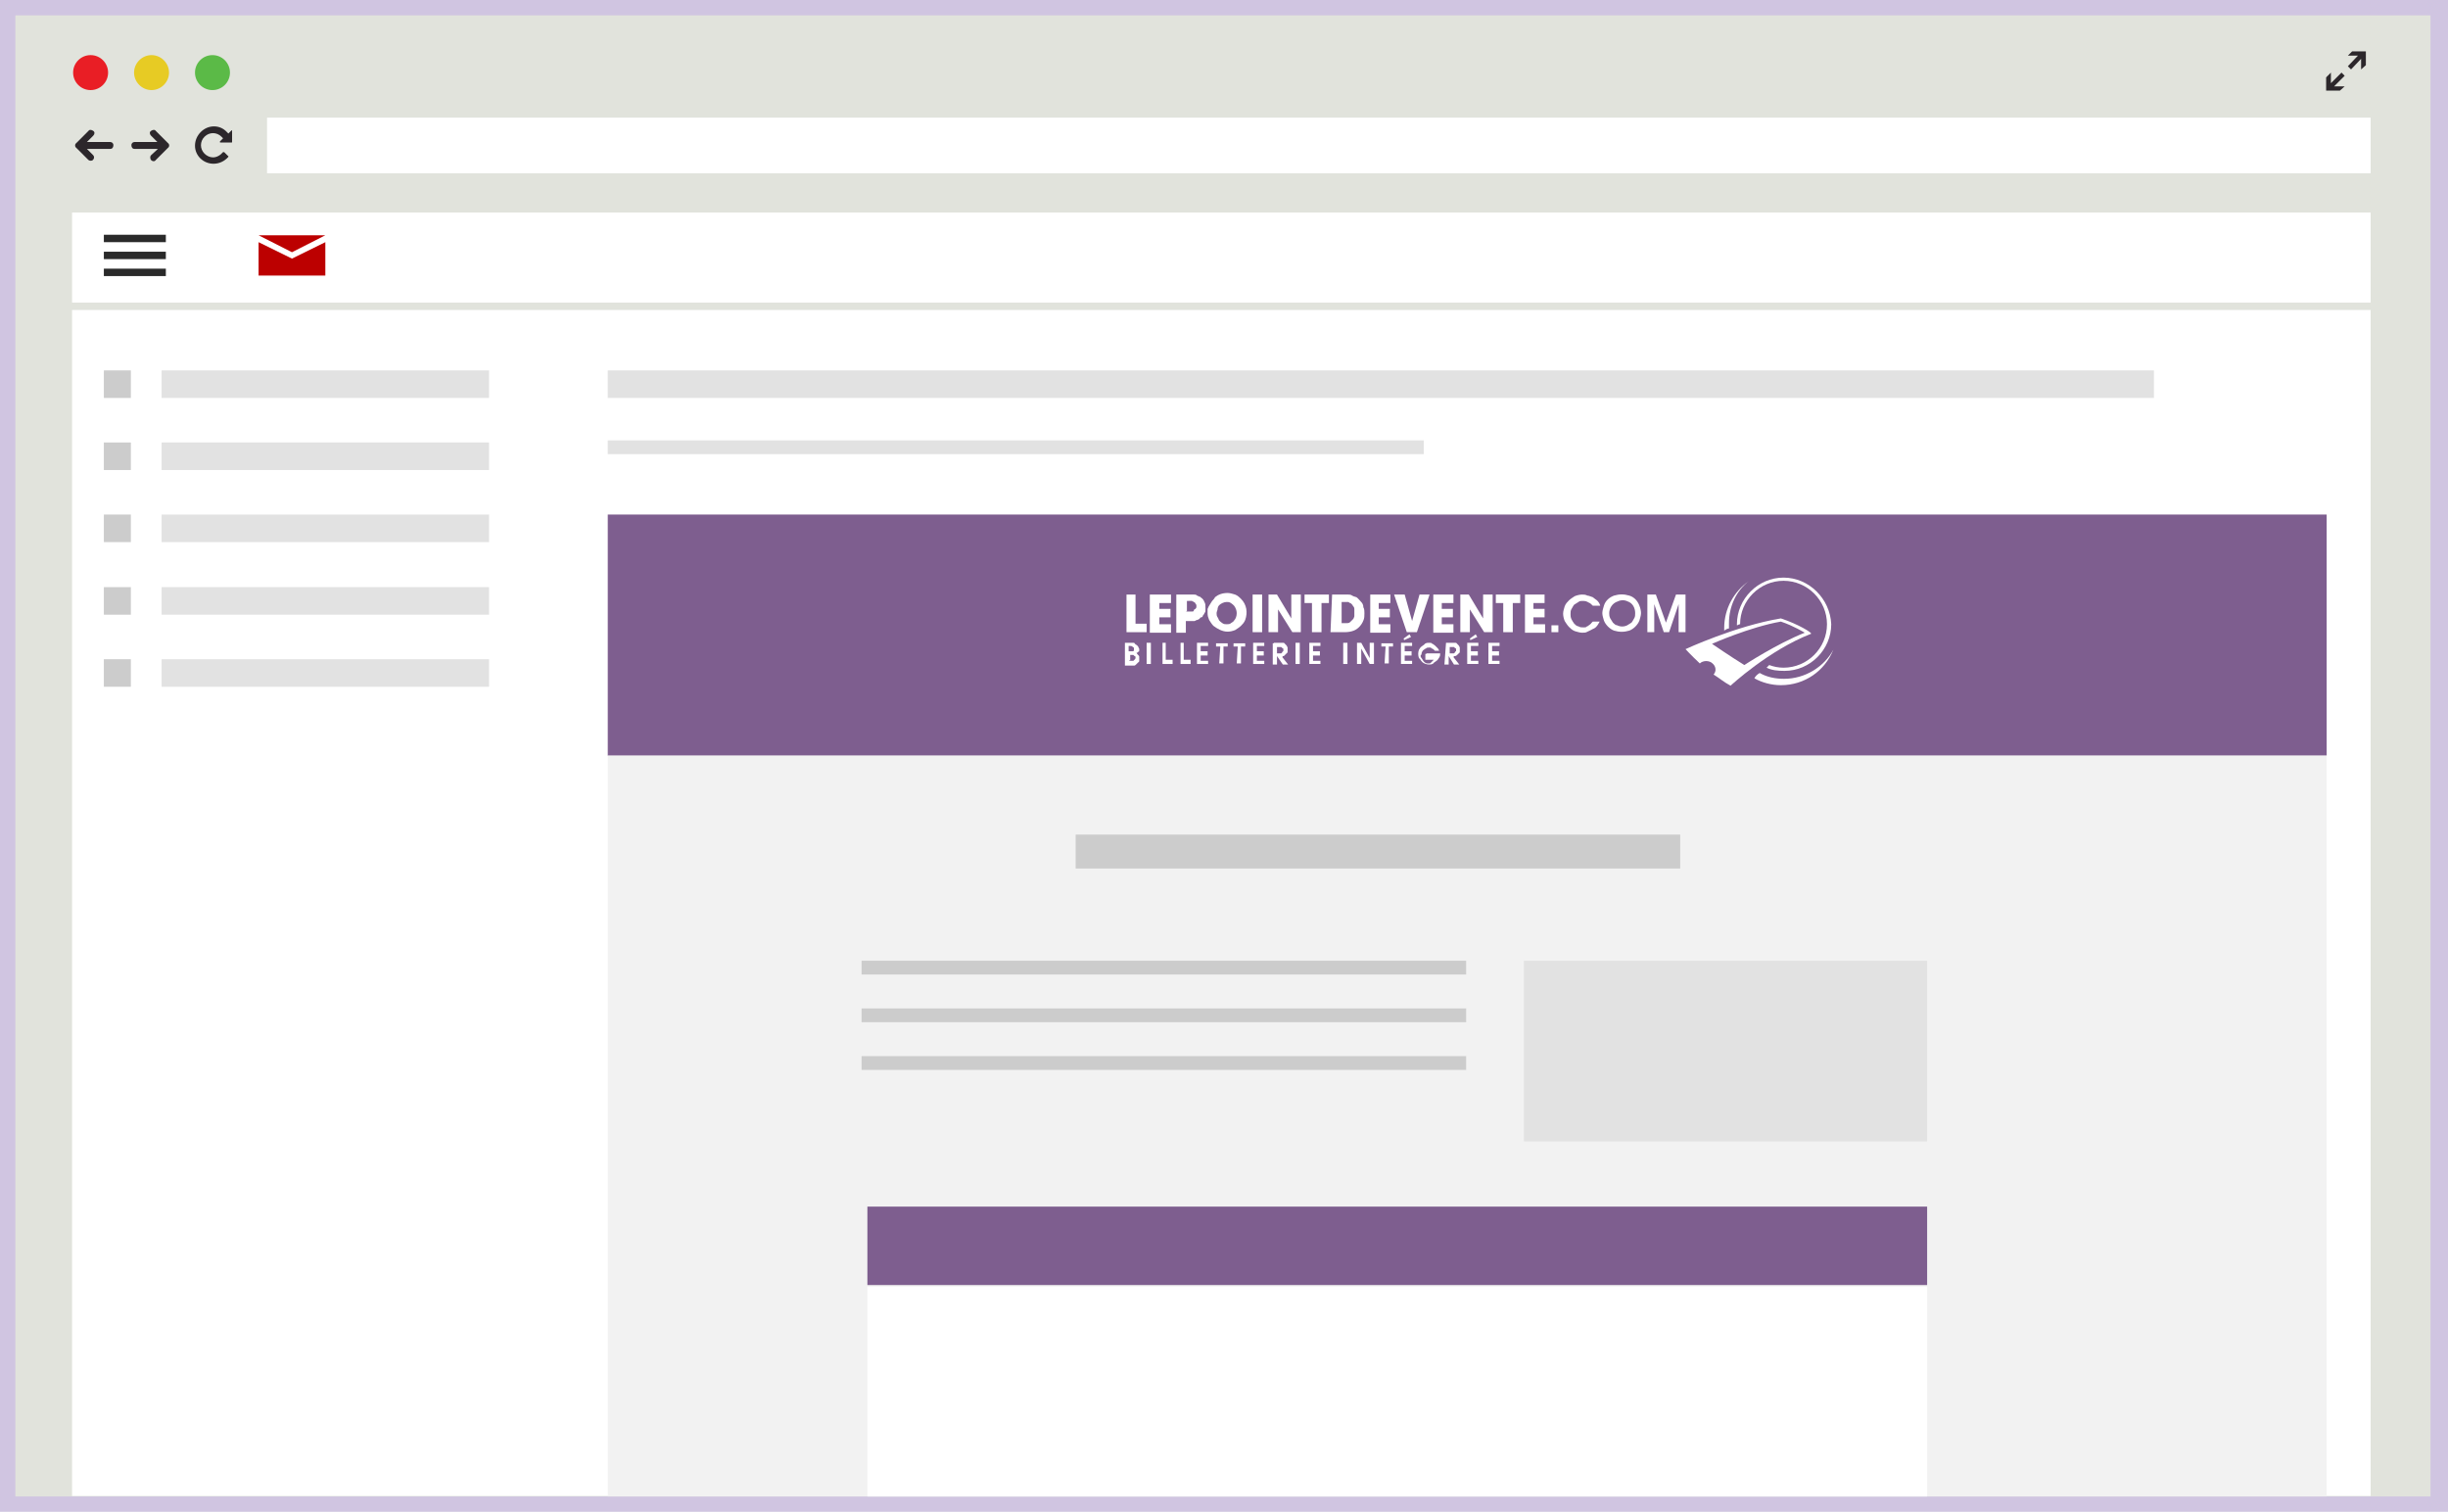 <?xml version="1.0" encoding="utf-8"?>
<!-- Generator: Adobe Illustrator 23.0.6, SVG Export Plug-In . SVG Version: 6.00 Build 0)  -->
<svg version="1.1" id="Layer_1" xmlns="http://www.w3.org/2000/svg" xmlns:xlink="http://www.w3.org/1999/xlink" x="0px" y="0px"
	 viewBox="0 0 462 285.3" style="enable-background:new 0 0 462 285.3;" xml:space="preserve">
<style type="text/css">
	.st0{fill:#D0C5E1;}
	.st1{fill:#E1E3DC;}
	.st2{fill:#FFFFFF;}
	.st3{fill:#E91E25;}
	.st4{fill:#E7CB24;}
	.st5{fill:#5BBA47;}
	.st6{fill:#2C272B;}
	.st7{fill:#E2E2E2;}
	.st8{fill:#CCCCCC;}
	.st9{fill:#2A2A2A;}
	.st10{fill:#BC0000;}
	.st11{fill:#7E5E8F;}
	.st12{fill:#F2F2F2;}
	.st13{display:none;fill:#FFFFFF;}
</style>
<title>your-facebook</title>
<rect class="st0" width="462" height="285.3"/>
<rect x="2.9" y="2.9" class="st1" width="455.8" height="279.5"/>
<rect x="50.4" y="22.2" class="st2" width="397" height="10.5"/>
<circle class="st3" cx="17.1" cy="13.7" r="3.3"/>
<path class="st4" d="M25.3,13.7c0-1.8,1.5-3.3,3.3-3.3c1.8,0,3.3,1.5,3.3,3.3c0,1.8-1.5,3.3-3.3,3.3c0,0,0,0,0,0
	C26.8,17,25.3,15.5,25.3,13.7z"/>
<circle class="st5" cx="40.1" cy="13.7" r="3.3"/>
<path class="st6" d="M29.8,28.1h-4.4c-0.4,0-0.6-0.3-0.6-0.7c0-0.4,0.3-0.6,0.6-0.6h4.3c0,0-0.2-0.2-1.2-1.2c-0.3-0.3-0.3-0.7,0-0.9
	s0.7-0.3,0.9,0l2.3,2.3c0.3,0.2,0.3,0.7,0,0.9c0,0,0,0,0,0l-2.3,2.3c-0.2,0.3-0.6,0.3-0.9,0c0,0,0,0,0,0c-0.2-0.3-0.2-0.7,0-0.9
	L29.8,28.1L29.8,28.1z"/>
<path class="st6" d="M16.4,28.1h4.4c0.4,0,0.6-0.3,0.6-0.7c0-0.4-0.3-0.6-0.6-0.6h-4.4l1.2-1.2c0.3-0.3,0.3-0.7,0-0.9
	s-0.7-0.3-0.9,0L14.4,27c-0.3,0.2-0.3,0.7,0,0.9c0,0,0,0,0,0l2.3,2.3c0.3,0.2,0.7,0.2,0.9-0.1c0.2-0.2,0.2-0.6,0-0.8L16.4,28.1
	L16.4,28.1z"/>
<path class="st6" d="M43.1,29.6c-0.7,0.8-1.7,1.3-2.8,1.3c-1.9,0-3.5-1.5-3.5-3.4c0-1,0.4-1.9,1.1-2.6l0,0c1.4-1.4,3.6-1.4,4.9,0
	l0,0c0.1,0.1,0.2,0.2,0.3,0.3l0.6-0.6c0,0,0.1,0,0.1,0c0,0,0,0,0,0.1v2.1c0,0,0,0.1-0.1,0.1l0,0h-2.1c0,0-0.1,0-0.1-0.1
	c0,0,0-0.1,0-0.1l0.6-0.6c-0.1-0.1-0.2-0.2-0.3-0.3l0,0c-0.9-0.9-2.3-0.9-3.2,0c0,0,0,0,0,0l0,0c-0.9,0.9-0.9,2.3,0,3.2
	c0.4,0.4,1,0.7,1.6,0.7c0.7,0,1.4-0.4,1.9-1c0,0,0.1,0,0.1,0c0,0,0.1,0,0.1,0l0.7,0.7c0.1,0,0.1,0.1,0.1,0.1
	C43.1,29.5,43.1,29.6,43.1,29.6z"/>
<polygon class="st6" points="443.7,13.1 445.6,11.1 445.6,13.1 446.5,12.3 446.5,9.7 443.9,9.7 443.1,10.5 445,10.5 443.1,12.5 
	443.7,13.1 "/>
<polygon class="st6" points="441.9,13.7 439.9,15.7 439.9,13.7 439,14.6 439,17.1 441.6,17.1 442.5,16.3 440.5,16.3 442.5,14.3 
	441.9,13.7 "/>
<rect x="13.6" y="40.1" class="st2" width="433.8" height="17"/>
<rect x="13.6" y="58.5" class="st2" width="433.8" height="223.8"/>
<rect x="30.5" y="69.9" class="st7" width="61.8" height="5.2"/>
<rect x="114.7" y="69.9" class="st7" width="291.8" height="5.2"/>
<rect x="197.8" y="160.9" class="st8" width="157.6" height="5.2"/>
<rect x="114.7" y="83.1" class="st7" width="154" height="2.6"/>
<rect x="30.5" y="83.5" class="st7" width="61.8" height="5.2"/>
<rect x="30.5" y="97.1" class="st7" width="61.8" height="5.2"/>
<rect x="30.5" y="110.8" class="st7" width="61.8" height="5.2"/>
<rect x="30.5" y="124.4" class="st7" width="61.8" height="5.2"/>
<rect x="19.6" y="69.9" class="st8" width="5.1" height="5.2"/>
<rect x="19.6" y="83.5" class="st8" width="5.1" height="5.2"/>
<rect x="19.6" y="97.1" class="st8" width="5.1" height="5.2"/>
<rect x="19.6" y="110.8" class="st8" width="5.1" height="5.2"/>
<rect x="19.6" y="124.4" class="st8" width="5.1" height="5.2"/>
<title>Like</title>
<rect x="19.6" y="44.3" class="st9" width="11.7" height="1.4"/>
<rect x="19.6" y="47.5" class="st9" width="11.7" height="1.4"/>
<rect x="19.6" y="50.7" class="st9" width="11.7" height="1.4"/>
<polygon class="st10" points="48.8,45.7 48.8,52 61.4,52 61.4,45.7 55.1,48.8 "/>
<polygon class="st10" points="61.4,44.4 48.8,44.4 55.1,47.6 61.4,44.4 "/>
<rect x="114.7" y="97.1" class="st11" width="324.4" height="45.5"/>
<rect x="114.7" y="142.6" class="st12" width="324.4" height="139.8"/>
<g>
	<path class="st13" d="M323.4,126.8c0.5-0.6,0.3-1.4-0.3-1.9c-0.8-0.5-1.8-0.5-2.4,0c-0.8-0.8-1.8-1.6-2.6-2.4l0,0c0,0,0,0.8,2.6,3
		c0,0,0.8-1.3,2.1-0.5C323.4,125.7,323.6,126.1,323.4,126.8"/>
	<path class="st13" d="M336.6,127.9c-1.6,0-3.2-0.3-4.6-1.1c0.3-0.3,1-0.8,1.4-1.3c1,0.3,2.1,0.6,3.2,0.6c4.6,0,8.5-3.8,8.7-8.5
		c0-4.6-3.8-8.5-8.5-8.7c-4.6-0.2-8.8,3.8-8.8,8.5l0,0c0,0.2,0,0.3,0,0.5c-0.6,0.2-1.3,0.5-1.8,0.6c0-0.5-0.2-0.8-0.2-1.3
		c0-3,1.3-6.1,3.7-8c-2.9,2.1-4.6,5.3-4.6,8.8c0,0.3,0,0.5,0,0.8c-1.8,0.6-3.5,1.4-5.3,2.4c1.3-0.5,8.3-3.5,16-5
		c2.1,0.8,4,1.6,5.9,2.9c-7.9,3-15.4,9.9-15.4,9.9c-1.1-0.6-2.2-1.4-3.2-2.1v0.8c1,0.8,2.1,1.6,3.4,2.4c1.1-1.1,2.2-2.2,3.4-3.2
		c1.8,1.3,3.8,1.8,6.1,1.8c4.5,0,8.3-2.7,9.9-6.7C344.1,125.7,340.6,127.9,336.6,127.9"/>
	<path class="st13" d="M335.9,117.2c-5.8,1-13.1,4.2-13.1,4.2s3.5,2.4,6.1,4c0,0,6.1-4,11.4-6.1C339,118.3,337.5,117.6,335.9,117.2"
		/>
	<path class="st2" d="M212.5,112.2h1.8v5.5h2.1v1.6h-3.8V112.2z"/>
	<path class="st2" d="M217,112.2h4v1.6h-2.2v1.1h2.1v1.6h-2.1v1.3h2.2v1.6h-4V112.2z"/>
	<path class="st2" d="M222.1,112.2h2.4c0.3,0,0.5,0,0.8,0c0.2,0,0.5,0,0.6,0.2c0.2,0,0.3,0.2,0.5,0.2c0.2,0,0.2,0.2,0.3,0.2
		c0.3,0.2,0.5,0.5,0.6,0.8c0.2,0.3,0.2,0.6,0.2,1.1c0,0.2,0,0.3,0,0.5c0,0.2,0,0.3-0.2,0.5c0,0.2-0.2,0.3-0.3,0.5
		c0,0.2-0.2,0.3-0.3,0.3c-0.2,0-0.3,0.2-0.3,0.3c-0.2,0-0.3,0.2-0.5,0.2c-0.2,0-0.3,0.2-0.5,0.2c-0.3,0-0.5,0-0.8,0h-0.8v2.2h-1.8
		V112.2z M223.9,115.4h0.8c0,0,0.2,0,0.3,0s0.3,0,0.3-0.2s0.2-0.2,0.3-0.3c0.2-0.2,0.2-0.3,0.2-0.5s0-0.3-0.2-0.5
		c0-0.2-0.2-0.2-0.3-0.3c-0.2-0.2-0.3,0-0.3-0.2c-0.2,0-0.3,0-0.3,0H224v1.9H223.9z"/>
	<path class="st2" d="M228.2,114.3c0.2-0.3,0.3-0.5,0.5-0.8s0.5-0.5,0.6-0.8c0.6-0.5,1.4-0.8,2.4-0.8c0.5,0,1,0.2,1.4,0.3
		c0.5,0.2,0.8,0.5,1.1,0.8c1.1,1.1,1.3,2.6,0.8,4c-0.2,0.5-0.5,0.8-0.8,1.1c-0.3,0.3-0.8,0.6-1.1,0.8c-0.5,0.2-1,0.3-1.4,0.3
		c-1,0-1.9-0.5-2.7-1.1c-0.3-0.3-0.6-0.8-0.8-1.1c-0.2-0.5-0.3-0.8-0.3-1.3c0-0.3,0-0.5,0-0.8C228,114.8,228,114.6,228.2,114.3z
		 M229.6,115.7c0,0.3,0,0.5,0.2,0.8s0.2,0.5,0.3,0.6c0.2,0.2,0.3,0.3,0.6,0.5c0.3,0.2,0.5,0.2,0.8,0.2c0.3,0,0.6,0,0.8-0.2
		c0.3-0.2,0.5-0.3,0.6-0.5c0.3-0.3,0.5-0.8,0.5-1.4c0-0.5-0.2-1-0.5-1.4c-0.2-0.2-0.3-0.3-0.6-0.5c-0.3-0.2-0.5-0.2-0.8-0.2
		c-0.5,0-1.1,0.3-1.4,0.6c-0.2,0.2-0.3,0.5-0.3,0.6C229.8,115.2,229.6,115.4,229.6,115.7z"/>
	<path class="st2" d="M236.4,112.2h1.8v7.1h-1.8V112.2z"/>
	<path class="st2" d="M239.4,112.2h1.6l2.7,4.5l0,0v-4.5h1.8v7.1h-1.6l-2.7-4.3l0,0v4.3h-1.8V112.2z"/>
	<path class="st2" d="M247.6,113.8h-1.4v-1.6h4.6v1.6h-1.4v5.5h-1.8V113.8z"/>
	<path class="st2" d="M251.4,112.2h2.4c0.2,0,0.5,0,0.6,0c0.3,0,0.5,0,0.8,0.2c0.3,0.2,0.6,0.2,0.8,0.3c0.3,0.2,0.5,0.5,0.8,0.8
		s0.5,0.6,0.5,1.1c0.2,0.3,0.2,0.8,0.2,1.1c0,0.5,0,1-0.2,1.4c-0.3,0.8-1,1.6-1.8,1.9c-0.5,0.2-1.1,0.3-1.8,0.3h-2.6L251.4,112.2
		L251.4,112.2z M253.2,117.6h0.8c0.3,0,0.6,0,0.8-0.2c0.2-0.2,0.3-0.3,0.5-0.5c0.2-0.2,0.2-0.3,0.3-0.6c0-0.3,0-0.5,0-0.8
		c0-0.2,0-0.5,0-0.6c0-0.3-0.2-0.5-0.3-0.6c0-0.2-0.2-0.2-0.2-0.3c0,0-0.2-0.2-0.3-0.2s-0.3-0.2-0.3-0.2c-0.2,0-0.3,0-0.5,0h-0.8
		V117.6z"/>
	<path class="st2" d="M258.6,112.2h3.8v1.6h-2.2v1.1h2.1v1.6h-2.1v1.3h2.2v1.6h-3.8V112.2z"/>
	<path class="st2" d="M265.1,112.2l1.4,5l0,0l1.4-5h1.9l-2.4,7.1h-1.9l-2.4-7.1H265.1z"/>
	<path class="st2" d="M270.5,112.2h3.8v1.6h-2.2v1.1h2.1v1.6h-2.1v1.3h2.2v1.6h-3.8V112.2z"/>
	<path class="st2" d="M275.6,112.2h1.6l2.7,4.5l0,0v-4.5h1.8v7.1h-1.6l-2.7-4.3l0,0v4.3h-1.8C275.6,119.3,275.6,112.2,275.6,112.2z"
		/>
	<path class="st2" d="M283.7,113.8h-1.4v-1.6h4.6v1.6h-1.4v5.5h-1.8V113.8z"/>
	<path class="st2" d="M287.7,112.2h3.8v1.6h-2.1v1.1h2.1v1.6h-2.1v1.3h2.2v1.6h-3.8v-7.2H287.7z"/>
	<path class="st2" d="M292.8,118h1.3v1.3h-1.3V118z"/>
	<path class="st2" d="M301.9,117.3c-0.2,0.3-0.3,0.6-0.5,0.8c-0.2,0.3-0.5,0.5-0.8,0.6c-0.3,0.2-0.6,0.3-1,0.5
		c-0.3,0.2-0.6,0.2-1,0.2c-0.5,0-1-0.2-1.4-0.3c-0.5-0.2-0.8-0.5-1.1-0.8c-0.3-0.3-0.6-0.8-0.8-1.1c-0.2-0.5-0.3-1-0.3-1.4
		c0-0.5,0.2-1,0.3-1.4c0.2-0.5,0.5-0.8,0.8-1.1c0.3-0.3,0.8-0.6,1.1-0.8c0.5-0.2,1-0.3,1.4-0.3c0.3,0,0.6,0,1,0.2
		c0.3,0,0.6,0.2,1,0.3c0.3,0.2,0.6,0.5,0.8,0.6c0.3,0.3,0.5,0.6,0.6,1h-1.4c-0.3-0.3-0.5-0.5-0.8-0.6c-0.3-0.2-0.6-0.3-1.1-0.3
		c-0.3,0-0.6,0-0.8,0.2c-0.3,0.2-0.5,0.3-0.8,0.5c-0.2,0.2-0.3,0.5-0.5,0.8c-0.2,0.3-0.2,0.6-0.2,1c0,0.3,0,0.6,0.2,1
		s0.3,0.5,0.5,0.8c0.2,0.2,0.5,0.5,0.8,0.5c0.3,0.2,0.6,0.2,1,0.2c0.2,0,0.5,0,0.6-0.2c0.2,0,0.3-0.2,0.5-0.3
		c0.2-0.2,0.3-0.2,0.3-0.3c0.2-0.2,0.2-0.2,0.3-0.3L301.9,117.3z"/>
	<path class="st2" d="M302.4,115.7c0-0.5,0.2-1,0.3-1.4c0.3-1,1.1-1.6,1.9-1.9c1-0.3,1.9-0.3,2.9,0c1,0.3,1.6,1.1,1.9,1.9
		c0.2,0.5,0.3,1,0.3,1.4c0,0.5-0.2,1-0.3,1.4c-0.3,0.8-1.1,1.6-1.9,1.9c-1,0.3-1.9,0.3-2.9,0c-0.8-0.3-1.6-1.1-1.9-1.9
		C302.6,116.7,302.4,116.2,302.4,115.7z M303.7,115.7c0,0.3,0,0.6,0.2,1c0.2,0.3,0.3,0.5,0.5,0.8c0.2,0.2,0.5,0.5,0.8,0.5
		c0.6,0.3,1.3,0.3,1.9,0c0.3-0.2,0.5-0.3,0.8-0.5c0.2-0.2,0.3-0.5,0.5-0.8s0.2-0.6,0.2-1c0-1-0.5-1.9-1.4-2.2
		c-0.6-0.3-1.3-0.3-1.9,0C304.3,113.8,303.7,114.8,303.7,115.7L303.7,115.7z"/>
	<path class="st2" d="M310.7,112.2h1.8l1.9,5.3l0,0l1.9-5.3h1.8v7.1h-1.3V114l0,0l-1.8,5.3H314l-1.8-5.3l0,0v5.3h-1.3v-7.1H310.7z"
		/>
	<path class="st2" d="M212.5,121.3h0.8h0.3c0.2,0,0.2,0,0.3,0s0.2,0,0.3,0.2c0.2,0.2,0.2,0.2,0.3,0.2c0.2,0.2,0.2,0.2,0.3,0.3
		c0,0.2,0.2,0.3,0.2,0.5s0,0.2,0,0.3c0,0,0,0.2-0.2,0.2l-0.2,0.2h-0.2c0,0,0.2,0,0.2,0.2l0.2,0.2c0,0,0.2,0.2,0.2,0.3
		c0,0.2,0,0.3,0,0.5s0,0.2,0,0.3s0,0.2-0.2,0.3l-0.2,0.2l-0.2,0.2c0,0-0.2,0.2-0.3,0.2c-0.2,0-0.2,0-0.3,0s-0.2,0-0.3,0h-0.2h-1
		V121.3z M213.1,122.9h0.3h0.2h0.2c0,0,0.2,0,0.2-0.2c0,0,0-0.2,0-0.3c0-0.2,0-0.2-0.2-0.3c-0.2-0.2-0.3-0.2-0.5-0.2H213v1H213.1z
		 M213.1,124.7h0.3h0.2c0,0,0.2,0,0.3,0l0.2-0.2c0,0,0.2-0.2,0.2-0.3v-0.2c0,0,0-0.2-0.2-0.2l-0.2-0.2c-0.2,0-0.3,0-0.3,0h-0.3v1
		H213.1z"/>
	<path class="st2" d="M216.6,121.3h0.6v4h-0.8v-4H216.6z"/>
	<path class="st2" d="M219.2,121.3h0.8v3.2h1.3v0.8h-1.9v-4H219.2z"/>
	<path class="st2" d="M222.6,121.3h0.8v3.2h1.3v0.8h-1.9v-4H222.6z"/>
	<path class="st2" d="M225.9,121.3h2.1v0.6h-1.4v1h1.3v0.8h-1.3v1h1.4v0.6h-2.1L225.9,121.3z"/>
	<path class="st2" d="M230.3,122h-0.8v-0.6h2.2v0.6h-0.8v3.2h-0.8L230.3,122z"/>
	<path class="st2" d="M233.6,122h-0.8v-0.6h2.2v0.6h-0.8v3.2h-0.8L233.6,122z"/>
	<path class="st2" d="M236.5,121.3h2.1v0.6h-1.4v1h1.3v0.8h-1.3v1h1.4v0.6h-2.1V121.3z"/>
	<path class="st2" d="M240.4,121.3h1.3c0.2,0,0.3,0,0.5,0c0.2,0,0.3,0.2,0.3,0.2l0.2,0.2c0.2,0.2,0.2,0.3,0.3,0.5c0,0.2,0,0.2,0,0.3
		v0.2c0,0,0,0.2,0,0.3c0,0,0,0.2-0.2,0.3l-0.2,0.2c-0.2,0.2-0.2,0.2-0.3,0.3c-0.2,0-0.2,0-0.3,0.2l1.1,1.4h-1l-1.1-1.6l0,0v1.6h-0.8
		v-4H240.4z M241,123.3h0.5c0.2,0,0.3,0,0.3,0l0.2-0.2c0,0,0-0.2,0.2-0.2v-0.2v-0.2c0,0,0-0.2-0.2-0.2l-0.2-0.2c-0.2,0-0.3,0-0.3,0
		H241V123.3C241.2,123.3,241,123.3,241,123.3z"/>
	<path class="st2" d="M244.5,121.3h0.8v4h-0.8V121.3z"/>
	<path class="st2" d="M247.1,121.3h2.1v0.6h-1.4v1h1.3v0.8h-1.3v1h1.4v0.6h-2.1C247.1,125.3,247.1,121.3,247.1,121.3z"/>
	<path class="st2" d="M253.5,121.3h0.8v4h-0.8V121.3z"/>
	<path class="st2" d="M256.1,121.3h0.8l1.6,2.9l0,0v-2.9h0.8v4h-0.8l-1.6-2.9l0,0v2.9h-0.8V121.3z"/>
	<path class="st2" d="M261.5,122h-0.8v-0.6h2.2v0.6h-0.8v3.2h-0.8L261.5,122z"/>
	<path class="st2" d="M264.4,121.3h2.1v0.6h-1.4v1h1.3v0.8h-1.3v1h1.4v0.6h-2.1V121.3z M264.9,120.5l1.1-0.8l0.3,0.5l-1.3,0.6
		L264.9,120.5z"/>
	<path class="st2" d="M269.2,123.3h2.6l0,0c0,0.3,0,0.5-0.2,0.8c-0.2,0.3-0.3,0.5-0.5,0.6c-0.2,0.2-0.5,0.3-0.6,0.5
		c-0.3,0.2-0.5,0.2-0.8,0.2c-0.5,0-1.1-0.2-1.4-0.6c-0.2-0.2-0.3-0.5-0.5-0.6c-0.2-0.5-0.2-1.1,0-1.6c0.2-0.3,0.3-0.5,0.5-0.6
		c0.2-0.2,0.5-0.3,0.6-0.5c0.3-0.2,0.5-0.2,0.8-0.2c0.3,0,0.5,0,0.6,0.2c0.2,0,0.3,0.2,0.5,0.3c0.2,0.2,0.3,0.3,0.5,0.5
		s0.2,0.3,0.3,0.5h-0.8l-0.2-0.2c0,0-0.2-0.2-0.3-0.2c-0.2,0-0.2-0.2-0.3-0.2c-0.2,0-0.3,0-0.3,0c-0.2,0-0.5,0-0.6,0.2
		c-0.2,0-0.3,0.2-0.5,0.3c-0.2,0.2-0.2,0.3-0.3,0.5c0,0.2,0,0.3-0.2,0.5c0,0.2,0,0.3,0.2,0.5c0.2,0.3,0.3,0.6,0.6,0.8
		c0.2,0.2,0.5,0.2,0.6,0.2c0.3,0,0.5,0,0.6-0.2c0.2-0.2,0.3-0.3,0.5-0.5h-1.6v-1.1H269.2z"/>
	<path class="st2" d="M272.9,121.3h1.3c0.2,0,0.3,0,0.5,0c0.2,0,0.3,0.2,0.3,0.2l0.2,0.2c0.2,0.2,0.2,0.3,0.3,0.5c0,0.2,0,0.2,0,0.3
		v0.2c0,0,0,0.2,0,0.3c0,0,0,0.2-0.2,0.3l-0.2,0.2c-0.2,0.2-0.3,0.3-0.5,0.3c-0.2,0-0.2,0-0.3,0.2l1.1,1.4h-1l-1-1.6l0,0v1.6h-0.8
		L272.9,121.3z M273.6,123.3h0.5c0.2,0,0.3,0,0.3,0l0.2-0.2c0,0,0-0.2,0.2-0.2v-0.2v-0.2c0,0,0-0.2-0.2-0.2l-0.2-0.2
		c-0.2,0-0.3,0-0.3,0h-0.5V123.3z"/>
	<path class="st2" d="M276.9,121.3h2.1v0.6h-1.4v1h1.3v0.8h-1.3v1h1.4v0.6h-2.1V121.3z M277.4,120.5l1.1-0.8l0.3,0.5l-1.3,0.6
		L277.4,120.5z"/>
	<path class="st2" d="M280.8,121.3h2.2v0.6h-1.4v1h1.3v0.8h-1.3v1h1.4v0.6h-2.1v-4H280.8z"/>
</g>
<g>
	<path class="st2" d="M336.6,109c-4.8,0-8.8,4-8.8,8.8v0.2c0.2,0,0.3-0.2,0.6-0.2l0,0c0-4.5,3.7-8.2,8.2-8.2c4.5,0,8.2,3.7,8.2,8.2
		c0,4.5-3.7,8.2-8.2,8.2c-1,0-1.9-0.2-2.7-0.5c-0.2,0.2-0.3,0.3-0.5,0.5c1,0.5,2.1,0.6,3.4,0.6c4.8,0,8.8-4,8.8-8.8
		C345.4,113,341.4,109,336.6,109"/>
	<path class="st2" d="M336.7,128.1c-1.6,0-3.2-0.3-4.6-1.1c-0.5,0.3-0.8,0.6-1,1c1.4,0.8,3.2,1.3,5,1.3c4.5,0,8.3-2.7,9.9-6.7
		C344.3,125.8,340.7,128.1,336.7,128.1"/>
	<path class="st2" d="M326.3,118.6c0-0.3,0-0.6,0-1c0-3.2,1.4-6.1,3.7-7.9c-2.7,1.9-4.6,5.1-4.6,8.8c0,0.2,0,0.3,0,0.5
		C325.7,118.8,326,118.6,326.3,118.6"/>
	<path class="st2" d="M336.1,116.7c-8.5,1.4-18,5.8-18,5.8s1,1.1,2.7,2.7c0.6-0.6,1.8-0.6,2.4,0c0.6,0.5,0.8,1.4,0.2,2.1
		c1,0.6,1.9,1.4,3.2,2.1c0,0,7.2-6.7,15.2-9.8C342,119.4,339.4,117.8,336.1,116.7z M323.1,121.5c0,0,7.2-3.2,13-4.2
		c2.4,0.8,4.5,2.1,4.5,2.1c-5.3,2.1-11.4,6.1-11.4,6.1C326.6,123.9,323.1,121.5,323.1,121.5z"/>
</g>
<rect x="162.6" y="181.3" class="st8" width="114.1" height="2.6"/>
<rect x="203" y="157.5" class="st8" width="114.1" height="6.4"/>
<rect x="162.6" y="190.3" class="st8" width="114.1" height="2.6"/>
<rect x="287.6" y="181.3" class="st7" width="76.1" height="34.1"/>
<rect x="162.6" y="199.3" class="st8" width="114.1" height="2.6"/>
<rect x="163.7" y="227.7" class="st11" width="200" height="14.8"/>
<rect x="163.7" y="242.8" class="st2" width="200" height="39.6"/>
</svg>
